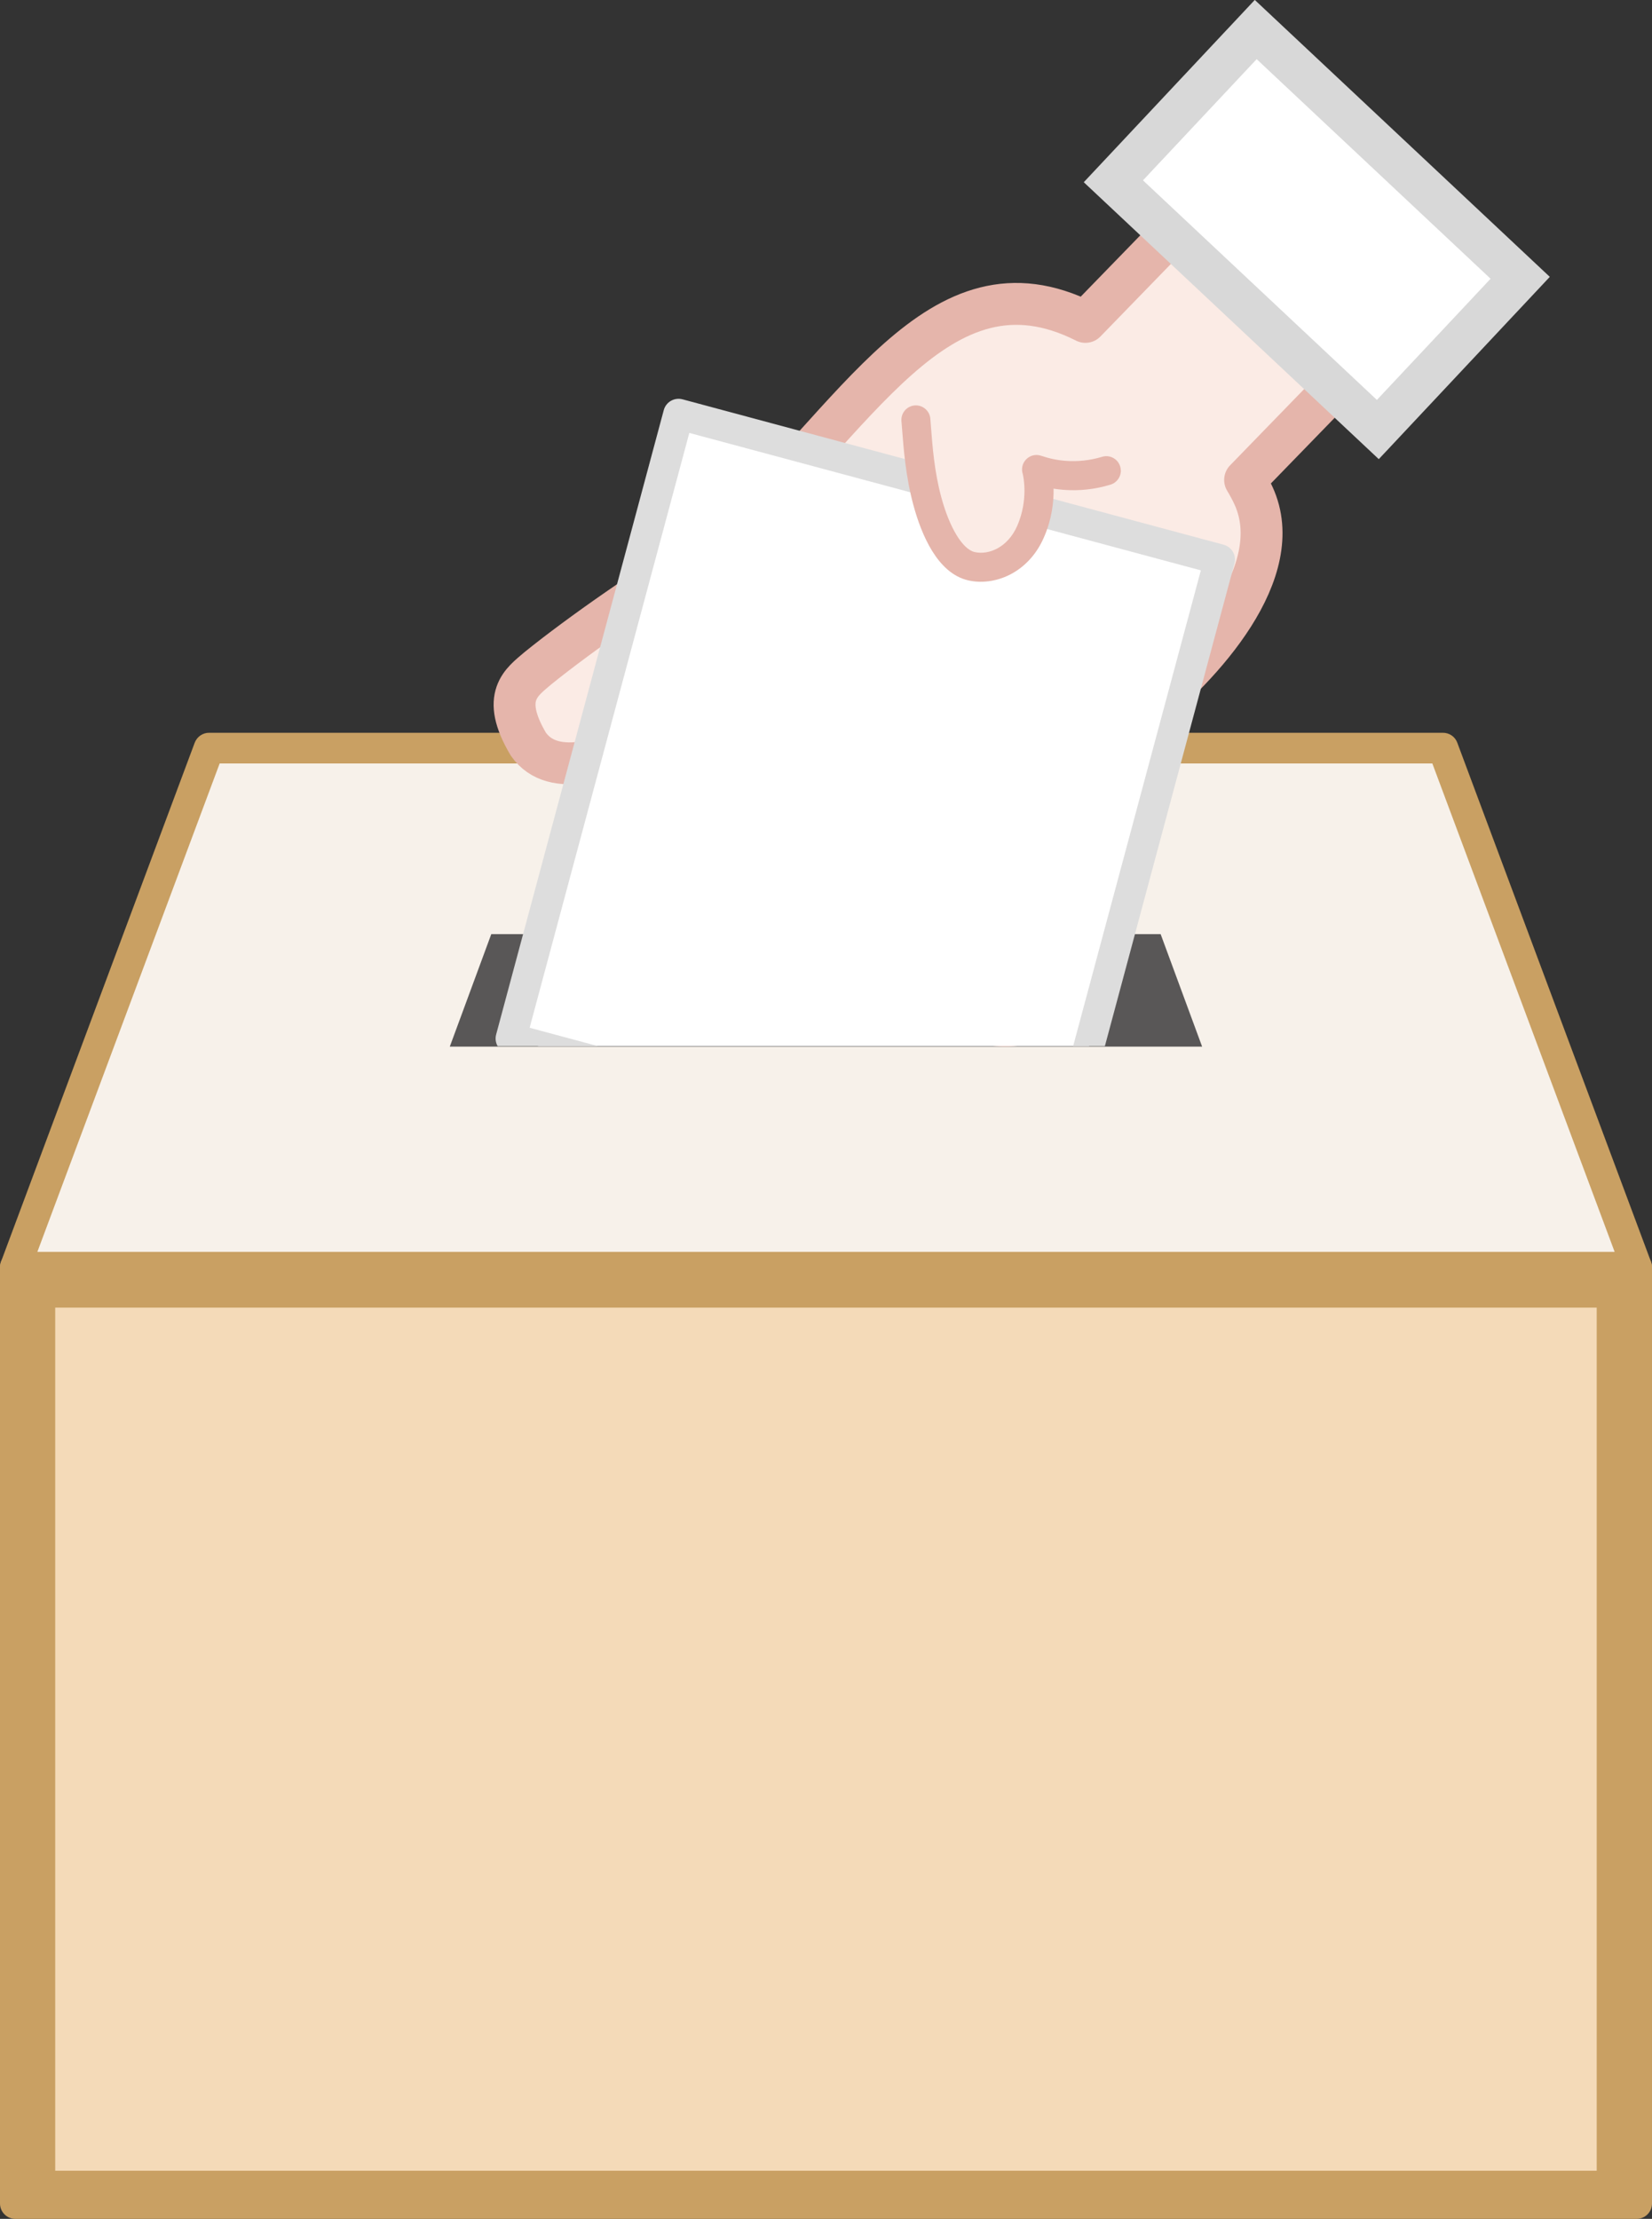 <?xml version="1.0" encoding="UTF-8"?>
<svg id="_レイヤー_2" data-name="レイヤー 2" xmlns="http://www.w3.org/2000/svg" xmlns:xlink="http://www.w3.org/1999/xlink" viewBox="0 0 197.19 264.77">
  <rect x="0" y="0" width="197.19" height="264.77" fill="#333333" stroke="none"/>
  <defs>
    <clipPath id="clippath">
      <rect x="39.66" y="37.62" width="116.22" height="87.21" fill="none"/>
    </clipPath>
  </defs>
  <g id="_2" data-name="2">
    <g>
      <g>
        <g>
          <rect x="1.83" y="151.21" width="193.53" height="111.73" fill="#f4dab8"/>
          <path d="M195.36,264.77H1.83C.82,264.77,0,263.95,0,262.94v-111.73c0-1.01.82-1.83,1.83-1.83h193.53c1.01,0,1.83.82,1.83,1.83v111.73c0,1.01-.82,1.83-1.83,1.83ZM6.59,259.03h184v-103H6.59v103Z" fill="#c9a063"/>
        </g>
        <g>
          <g>
            <polygon points="195.36 151.21 1.83 151.21 24.95 89.28 172.24 89.28 195.36 151.21" fill="#f7f1ea"/>
            <path d="M195.36,153.03H1.83c-.6,0-1.16-.29-1.5-.79-.34-.49-.42-1.12-.21-1.68l23.12-61.93c.27-.71.95-1.19,1.71-1.19h147.29c.76,0,1.45.47,1.71,1.19l23.12,61.93c.21.56.13,1.19-.21,1.68-.34.49-.9.79-1.5.79ZM4.46,149.38h188.27l-21.76-58.28H26.22l-21.76,58.28Z" fill="#c9a063"/>
          </g>
          <polygon points="143.49 124.89 53.69 124.89 58.64 111.47 138.54 111.47 143.49 124.89" fill="#595757"/>
        </g>
      </g>
      <g>
        <path d="M152.48,14.82l-22.92,23.59c-17.65-8.9-27.33,11.81-43.86,26.6-7.47,4.35-16.63,10.78-21.53,14.76-1.89,1.63-4.49,3.3-1.11,9.02,5.95,8.52,27.72-9.3,32.45-10.65.07.07.14.14.21.21-3.9,8.37-19.65,19.43-20.09,23.99-.66,2.43-.16,6.31,3.25,8.57,9.54,4.95,27.16-25.44,27.26-25.39-1.45,8.25-10.82,24.67-11.05,28.39.86,13.09,9.81,8.24,14.32-.12,3.59-6.91,8.43-14.82,11.18-21.42-2.84,12.84-9.13,29.3-1.39,29.98,11.96,1.05,8.36-20.64,16.71-36.84,7.73-6.11,17.85-17.33,13.72-26.35-.27-.59-.61-1.23-1.01-1.89l22.89-23.56c5.21-5.26-13.83-24.14-19.04-18.88Z" fill="#fbebe5" stroke="#e5b5ab" stroke-linecap="round" stroke-linejoin="round" stroke-width="5"/>
        <rect x="135.53" y="14.98" width="43.29" height="24.83" transform="translate(61.31 -100.14) rotate(43.18)" fill="#fff" stroke="#d8d8d8" stroke-miterlimit="10" stroke-width="5"/>
        <g clip-path="url(#clippath)">
          <rect x="69.84" y="56.78" width="66.88" height="77.15" transform="translate(28.27 -23.52) rotate(15.03)" fill="#fff"/>
          <path d="M125.1,143.04l-64.59-17.35c-.97-.26-1.55-1.26-1.29-2.24l20.01-74.51c.26-.97,1.26-1.55,2.24-1.29l64.59,17.35c.97.26,1.55,1.26,1.29,2.24l-20.01,74.51c-.26.97-1.26,1.55-2.24,1.29ZM63.22,122.64l61.06,16.4,19.06-70.98-61.06-16.4-19.06,70.98Z" fill="#ddd"/>
        </g>
        <path d="M109.33,50.3s2.62,18.45,7.09,17.53c0,0,7.81-.13,8.63-11.42.81-11.29-1.24-9.06-1.24-9.06l-14.48,2.94Z" fill="#fbebe5"/>
        <path d="M133.79,56.1c.03.77-.46,1.49-1.23,1.73-1.84.56-3.73.77-5.62.62-.39-.03-.79-.08-1.18-.14.03,1.6-.21,3.67-1.16,5.83-1.89,4.33-6,5.84-9.08,5.1-3.6-.86-5.53-5.38-6.51-9.03-.91-3.38-1.16-6.75-1.33-8.97-.03-.37-.05-.7-.08-.99-.08-.96.63-1.79,1.58-1.87.95-.08,1.79.63,1.87,1.58.03.3.05.65.08,1.03.16,2.1.39,5.26,1.22,8.32.98,3.64,2.54,6.22,3.97,6.56,1.68.4,3.97-.54,5.1-3.12,1.36-3.12.72-5.93.67-6.16-.21-.61-.07-1.28.37-1.75.47-.5,1.18-.68,1.83-.45.94.32,1.92.53,2.91.6,1.46.11,2.92-.05,4.35-.48.92-.28,1.88.24,2.16,1.15.04.14.07.29.07.43ZM122.11,56.62s.02.06.03.08c-.01-.03-.02-.05-.03-.08Z" fill="#e5b5ab"/>
      </g>
    </g>
  </g>
</svg>